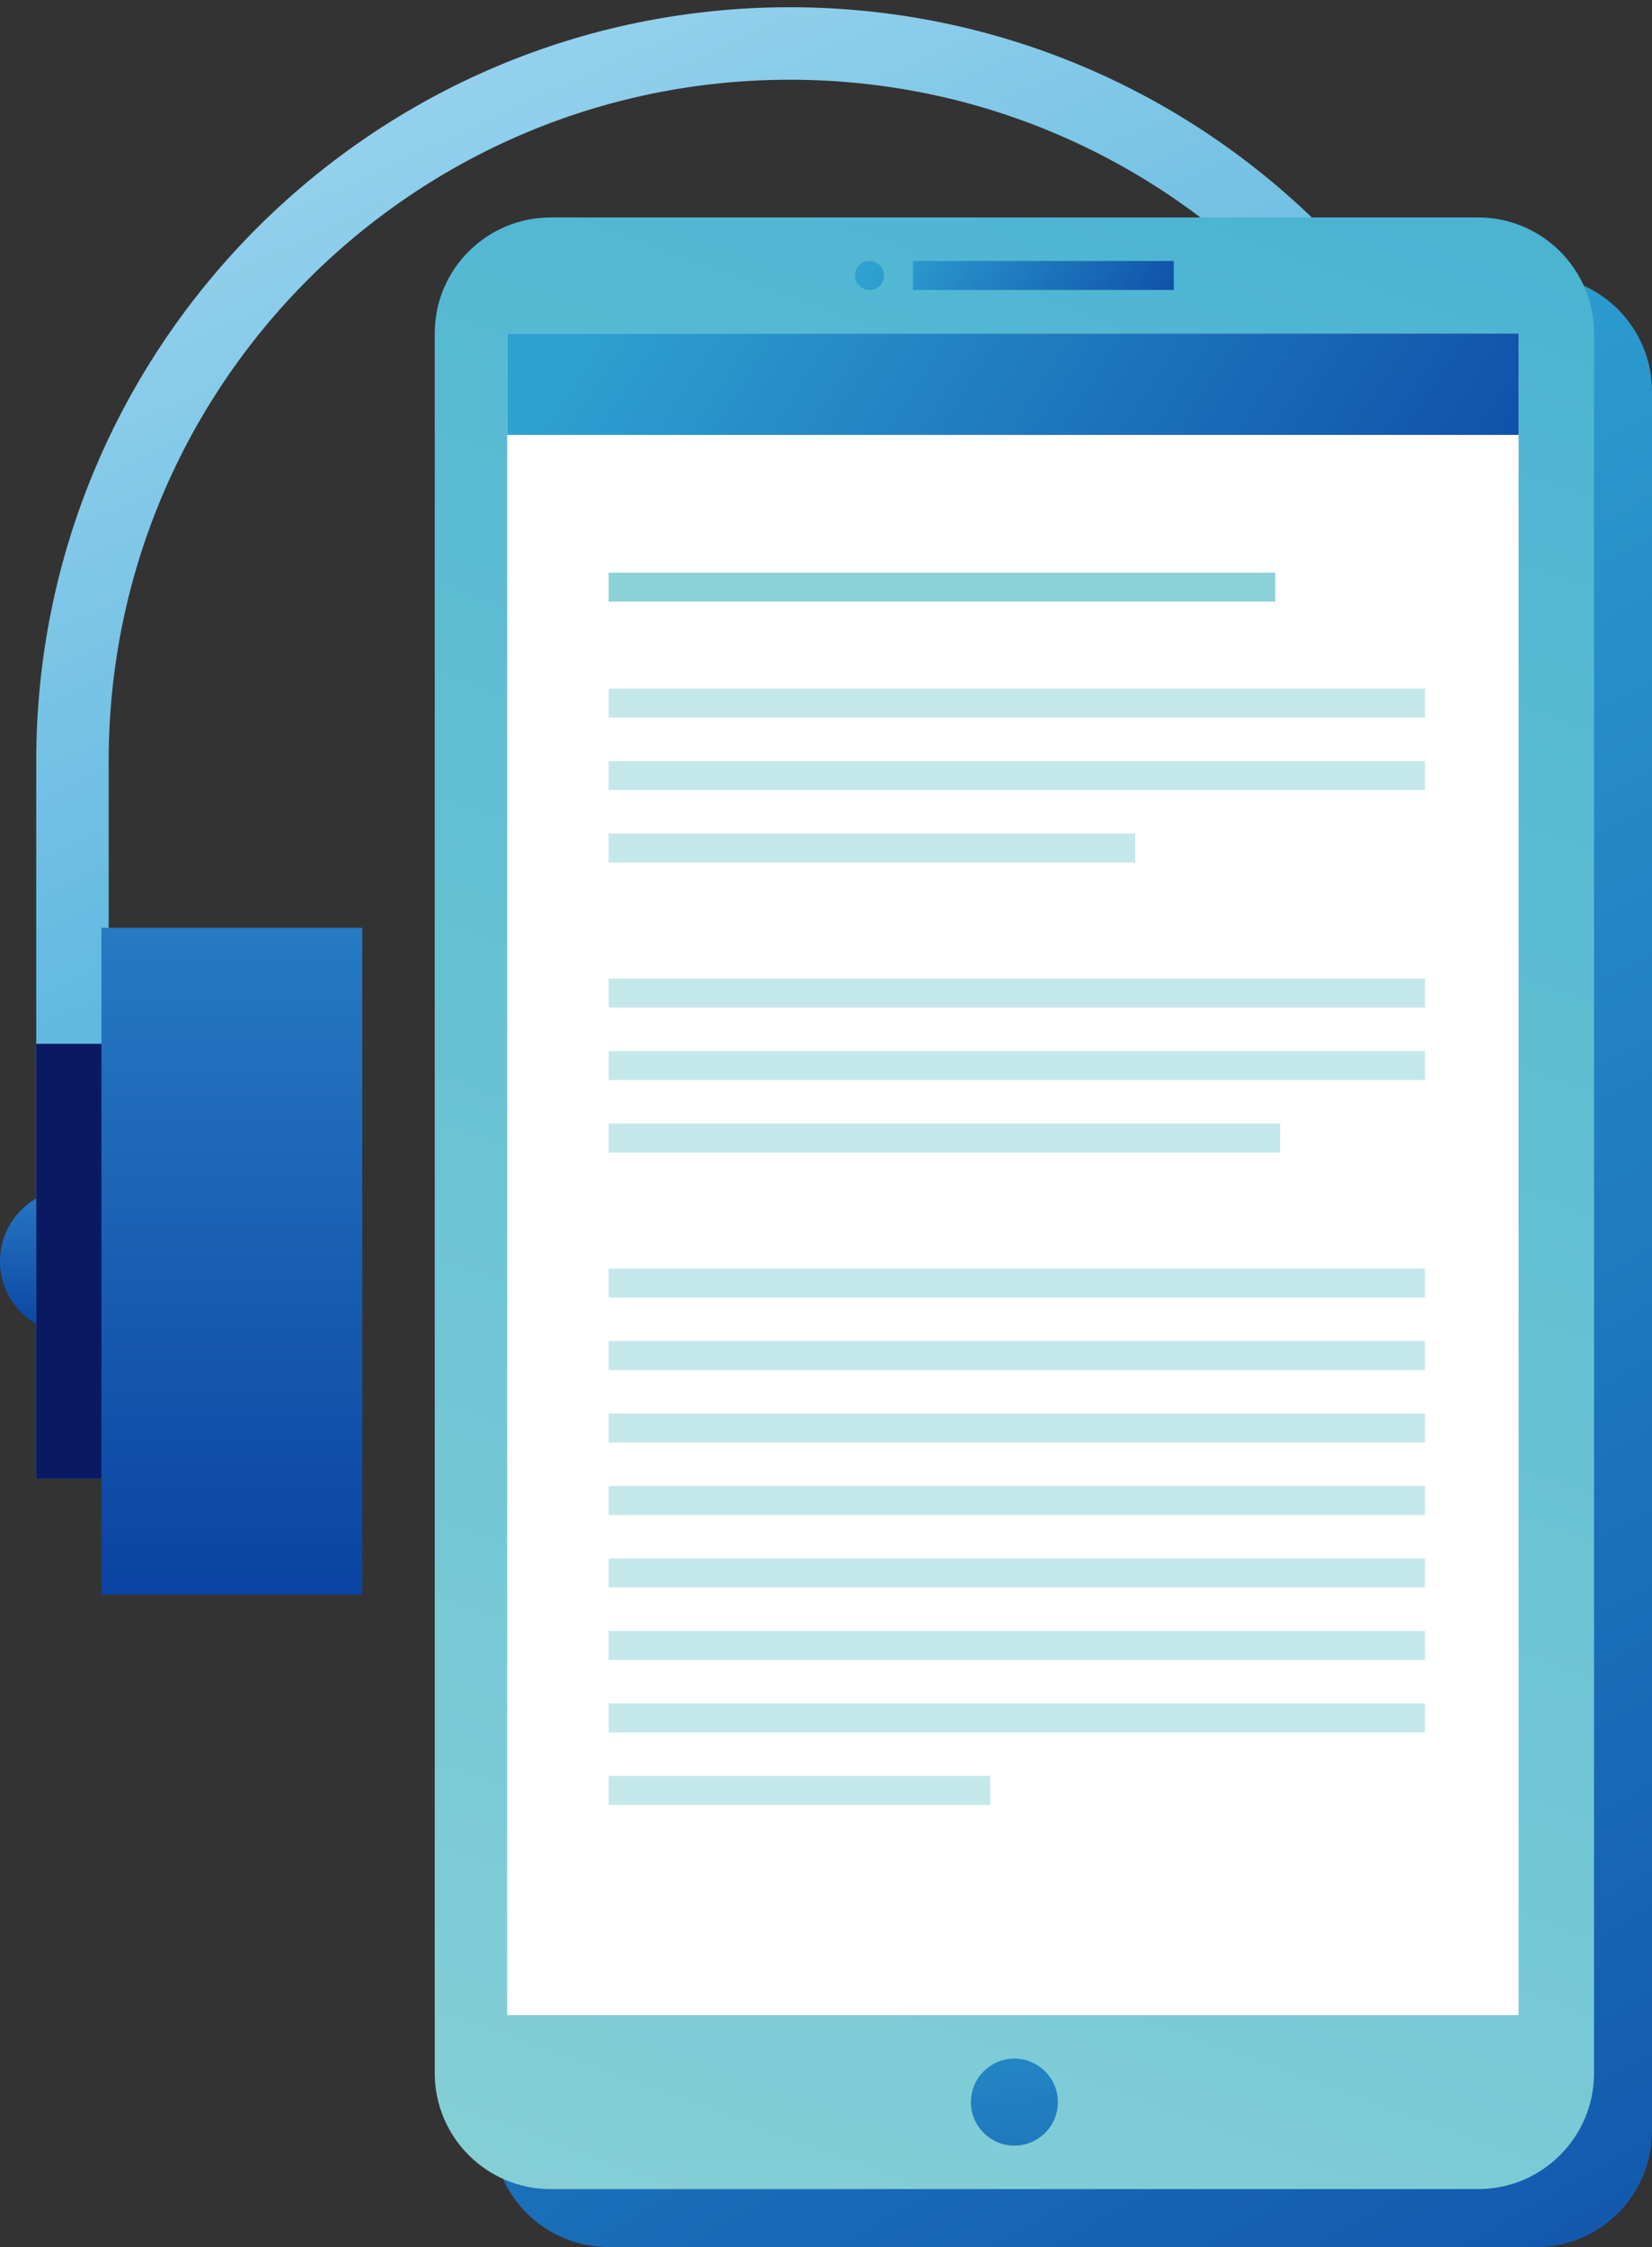 <?xml version="1.0" encoding="UTF-8"?> <svg xmlns="http://www.w3.org/2000/svg" width="114" height="155" viewBox="0 0 114 155" fill="none"><rect x="0" y="0" width="114" height="155" fill="#333333" stroke="none"/><path d="M5 92C7.761 92 10 89.761 10 87C10 84.239 7.761 82 5 82C2.239 82 0 84.239 0 87C0 89.761 2.239 92 5 92Z" fill="url(#paint0_linear)"></path><path d="M5 102V52.5C5 25.162 27.162 3 54.5 3C81.838 3 104 25.162 104 52.5V102" stroke="url(#paint1_linear)" stroke-width="5"></path><path d="M5 102V72" stroke="url(#paint2_linear)" stroke-width="5"></path><path d="M42 19H106C110.418 19 114 22.582 114 27V147C114 151.418 110.418 155 106 155H42C37.582 155 34 151.418 34 147V27C34 22.582 37.582 19 42 19Z" fill="url(#paint3_linear)"></path><path d="M38 15H102C106.418 15 110 18.582 110 23V143C110 147.418 106.418 151 102 151H38C33.582 151 30 147.418 30 143V23C30 18.582 33.582 15 38 15Z" fill="url(#paint4_linear)"></path><path d="M60 20C59.448 20 59 19.552 59 19C59 18.448 59.448 18 60 18C60.552 18 61 18.448 61 19C61 19.552 60.552 20 60 20ZM63 18H81V20H63V18Z" fill="url(#paint5_linear)"></path><path d="M35 23H104.795V139H35V23Z" fill="white"></path><path d="M35 23H104.795V30H35V23Z" fill="url(#paint6_linear)"></path><path d="M42 40.5H88" stroke="#8AD2D7" stroke-width="2"></path><path opacity="0.5" d="M42 48.5H98.337" stroke="#8AD2D7" stroke-width="2"></path><path opacity="0.5" d="M42 53.5H98.337" stroke="#8AD2D7" stroke-width="2"></path><path opacity="0.5" d="M42 58.5H78.337" stroke="#8AD2D7" stroke-width="2"></path><path opacity="0.5" d="M42 68.5H98.337" stroke="#8AD2D7" stroke-width="2"></path><path opacity="0.5" d="M42 73.5H98.337" stroke="#8AD2D7" stroke-width="2"></path><path opacity="0.5" d="M42 78.5H88.337" stroke="#8AD2D7" stroke-width="2"></path><path opacity="0.5" d="M42 88.5H98.337" stroke="#8AD2D7" stroke-width="2"></path><path opacity="0.5" d="M42 93.5H98.337" stroke="#8AD2D7" stroke-width="2"></path><path opacity="0.5" d="M42 98.5H98.337" stroke="#8AD2D7" stroke-width="2"></path><path opacity="0.5" d="M42 103.5H98.337" stroke="#8AD2D7" stroke-width="2"></path><path opacity="0.5" d="M42 108.5H98.337" stroke="#8AD2D7" stroke-width="2"></path><path opacity="0.5" d="M42 113.5H98.337" stroke="#8AD2D7" stroke-width="2"></path><path opacity="0.5" d="M42 118.5H98.337" stroke="#8AD2D7" stroke-width="2"></path><path opacity="0.5" d="M42 123.5H68.337" stroke="#8AD2D7" stroke-width="2"></path><path d="M70 148C71.657 148 73 146.657 73 145C73 143.343 71.657 142 70 142C68.343 142 67 143.343 67 145C67 146.657 68.343 148 70 148Z" fill="url(#paint7_linear)"></path><path d="M25 64H7V110H25V64Z" fill="url(#paint8_linear)"></path><defs><linearGradient id="paint0_linear" x1="5" y1="79.166" x2="5" y2="92" gradientUnits="userSpaceOnUse"><stop stop-color="#2F89CB"></stop><stop offset="1" stop-color="#0A43A3"></stop></linearGradient><linearGradient id="paint1_linear" x1="0.769" y1="-14.649" x2="54.5" y2="102" gradientUnits="userSpaceOnUse"><stop stop-color="#B5E0F6"></stop><stop offset="1" stop-color="#2EA1D1"></stop></linearGradient><linearGradient id="paint2_linear" x1="-nan" y1="-nan" x2="-nan" y2="-nan" gradientUnits="userSpaceOnUse"><stop stop-color="#0A1A62"></stop><stop offset="1" stop-color="#0A43A3"></stop></linearGradient><linearGradient id="paint3_linear" x1="63.365" y1="33.689" x2="146.385" y2="179.648" gradientUnits="userSpaceOnUse"><stop stop-color="#2EA1D1"></stop><stop offset="1" stop-color="#0A43A3"></stop></linearGradient><linearGradient id="paint4_linear" x1="87.326" y1="-34.381" x2="16.621" y2="160.042" gradientUnits="userSpaceOnUse"><stop stop-color="#3BACD0"></stop><stop offset="1" stop-color="#8AD2D7"></stop></linearGradient><linearGradient id="paint5_linear" x1="59.847" y1="18.956" x2="79.103" y2="30.106" gradientUnits="userSpaceOnUse"><stop stop-color="#2EA1D1"></stop><stop offset="1" stop-color="#0A43A3"></stop></linearGradient><linearGradient id="paint6_linear" x1="37.688" y1="26.312" x2="95.696" y2="63.37" gradientUnits="userSpaceOnUse"><stop stop-color="#2EA1D1"></stop><stop offset="1" stop-color="#0A43A3"></stop></linearGradient><linearGradient id="paint7_linear" x1="67.231" y1="128.992" x2="74.224" y2="173.537" gradientUnits="userSpaceOnUse"><stop stop-color="#2EA1D1"></stop><stop offset="1" stop-color="#0A43A3"></stop></linearGradient><linearGradient id="paint8_linear" x1="16" y1="50.965" x2="16" y2="110" gradientUnits="userSpaceOnUse"><stop stop-color="#2F89CB"></stop><stop offset="1" stop-color="#0A43A3"></stop></linearGradient></defs></svg> 